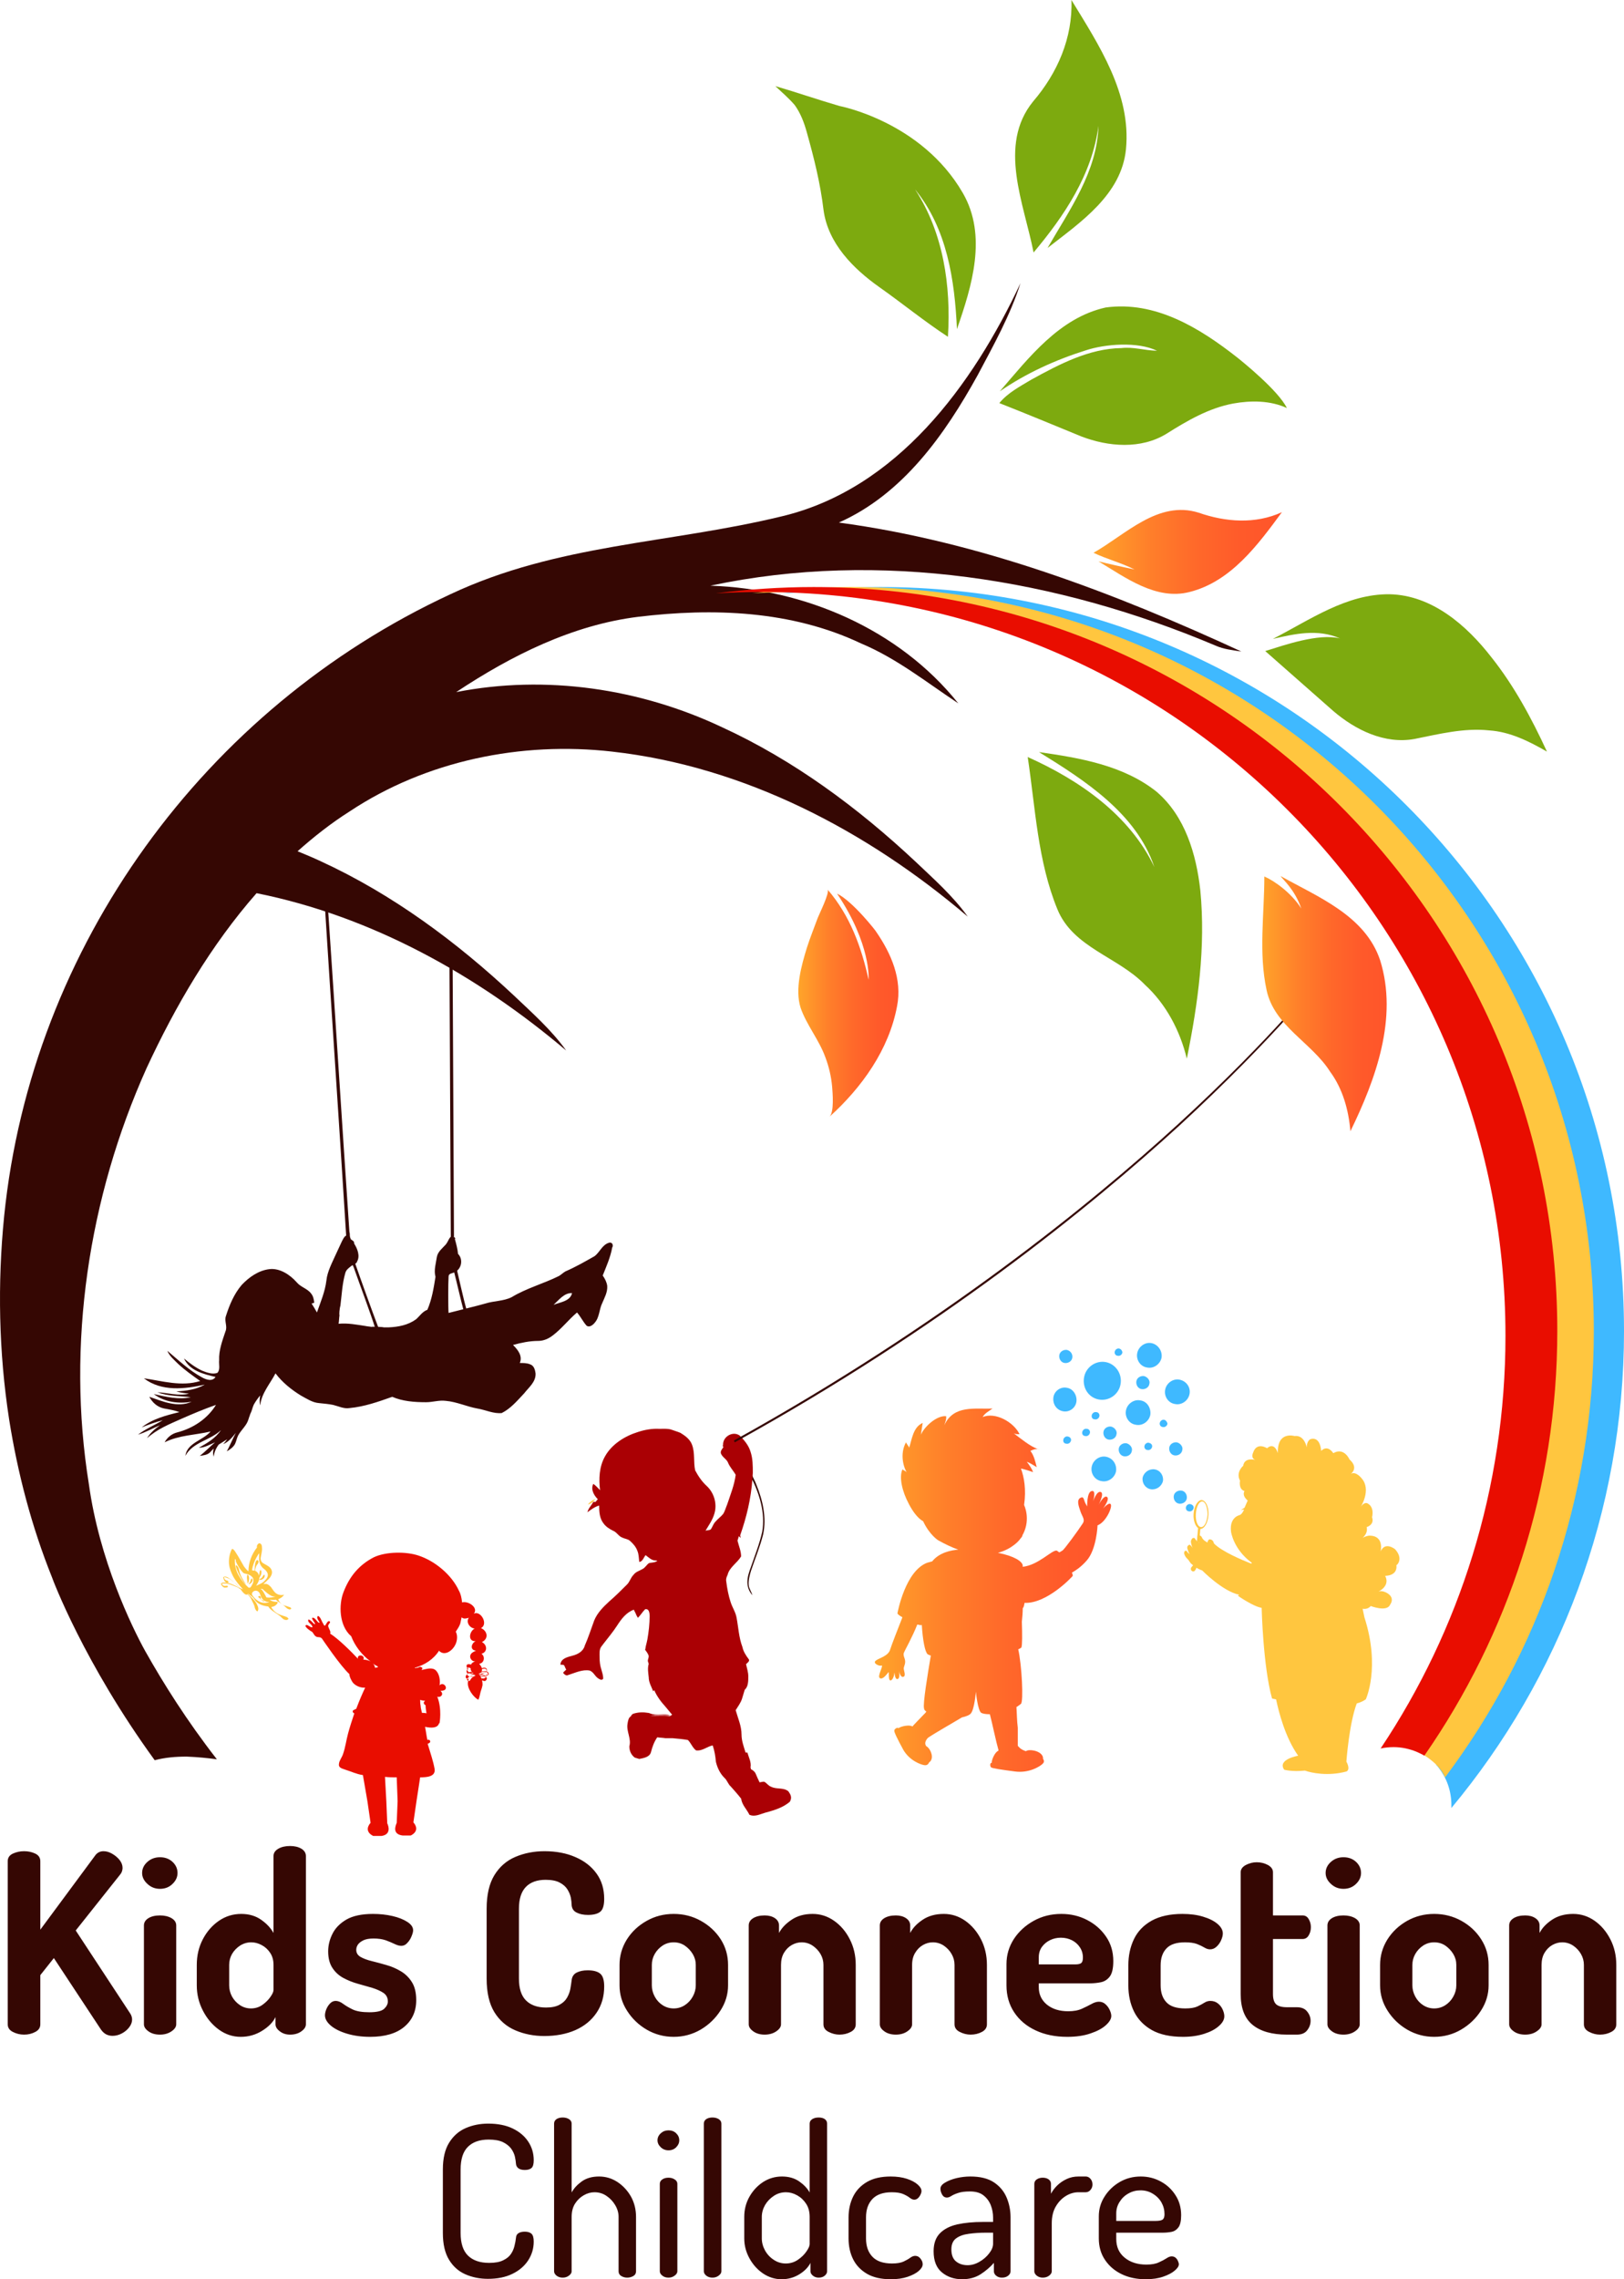 <?xml version="1.0" encoding="UTF-8"?><svg id="a" xmlns="http://www.w3.org/2000/svg" xmlns:xlink="http://www.w3.org/1999/xlink" viewBox="0 0 161.919 227.164"><defs><linearGradient id="b" x1="192.546" y1="378.796" x2="234.284" y2="378.796" gradientTransform="translate(22.503 -115.214) scale(.449)" gradientUnits="userSpaceOnUse"><stop offset="0" stop-color="#ffa52a"/><stop offset=".037" stop-color="#ffa02a"/><stop offset=".302" stop-color="#ff7f2a"/><stop offset=".557" stop-color="#ff682a"/><stop offset=".795" stop-color="#ff5a2a"/><stop offset="1" stop-color="#ff552a"/></linearGradient><linearGradient id="c" x1="229.992" y1="478.99" x2="257.666" y2="478.99" gradientTransform="translate(22.503 -115.214) scale(.449)" gradientUnits="userSpaceOnUse"><stop offset="0" stop-color="#ffa52a"/><stop offset=".037" stop-color="#ffa02a"/><stop offset=".302" stop-color="#ff7f2a"/><stop offset=".557" stop-color="#ff682a"/><stop offset=".795" stop-color="#ff5a2a"/><stop offset="1" stop-color="#ff552a"/></linearGradient><linearGradient id="d" x1="127.126" y1="478.89" x2="149.389" y2="478.89" gradientTransform="translate(22.503 -115.214) scale(.449)" gradientUnits="userSpaceOnUse"><stop offset="0" stop-color="#ffa52a"/><stop offset=".037" stop-color="#ffa02a"/><stop offset=".302" stop-color="#ff7f2a"/><stop offset=".557" stop-color="#ff682a"/><stop offset=".795" stop-color="#ff5a2a"/><stop offset="1" stop-color="#ff552a"/></linearGradient><linearGradient id="e" x1="144.025" y1="609.073" x2="196.711" y2="609.073" gradientTransform="translate(22.503 -115.214) scale(.449)" gradientUnits="userSpaceOnUse"><stop offset="0" stop-color="#ffa52a"/><stop offset=".037" stop-color="#ffa02a"/><stop offset=".302" stop-color="#ff7f2a"/><stop offset=".557" stop-color="#ff682a"/><stop offset=".795" stop-color="#ff5a2a"/><stop offset="1" stop-color="#ff552a"/></linearGradient></defs><path d="M76.089,152.921c.359-1.663-.045-3.415-.674-4.943-.135-.404-.359-.719-.494-1.123v-.09c-.449.045-.27.674-.09,1.123,0-.225.045-.449.045-.674.854,1.663,1.438,3.595,1.123,5.437-.27,1.213-.719,2.337-1.123,3.505-.18.494-.359.989-.359,1.528,0,.494.18.944.494,1.303-.09-.359-.315-.629-.359-.989-.045-.494.09-.989.225-1.438.404-1.213.899-2.382,1.213-3.64Z" fill="#350703" stroke-width="0"/><path d="M59.373,149.416c-.09.09-.225.225-.315.315-.135.09-.27.18-.449.225.18-.225.449-.449.764-.539Z" fill="#ffc63f" stroke-width="0"/><path d="M78.606,178.535c-.494-.404-1.168-.18-1.708-.449-.27-.09-.449-.359-.674-.494-.18-.045-.359.045-.494.045-.135-.27-.27-.584-.404-.899-.09-.18-.27-.315-.449-.404,0-.045-.045-.135-.045-.18.09-.539-.18-.989-.315-1.483h-.18c-.18-.584-.404-1.168-.404-1.797,0-.854-.359-1.618-.584-2.427.225-.359.494-.719.629-1.123.09-.315.18-.584.27-.899.18-.18.27-.359.315-.629.045-.225.045-.494.045-.719,0-.404-.135-.809-.225-1.213.135-.135.404-.315.27-.494-.27-.359-.539-.764-.629-1.213-.359-.944-.404-1.977-.584-2.921-.09-.539-.404-.989-.584-1.528-.225-.674-.359-1.393-.449-2.112-.045-.225.045-.449.135-.629.18-.764.944-1.168,1.348-1.842,0-.539-.225-1.034-.359-1.573.045-.135.09-.315.135-.449.045.045.09.09.18.18,0-.09-.045-.18-.045-.27.629-1.797,1.078-3.64,1.213-5.572,0-.045.045-.584.045-.629,0-.719,0-1.438-.225-2.112-.18-.629-.629-1.168-1.078-1.618-.674-.494-1.708.09-1.663.944-.045,0-.045.18.045.18-.09.18-.315.359-.27.629.135.404.584.584.719.944.18.449.539.809.764,1.213-.135,1.034-.539,2.022-.854,2.966-.135.315-.225.674-.404.944-.225.27-.539.494-.764.764-.18.18-.27.449-.404.674-.09.225-.404.135-.584.225.315-.539.719-1.079.899-1.753.27-.944-.045-2.022-.764-2.696-.494-.449-.854-.989-1.168-1.573-.18-.854,0-1.753-.315-2.561-.18-.494-.629-.854-1.078-1.123,0-.045-.539-.225-.944-.359-.359-.135-.944-.09-1.213-.09-.719-.045-1.483.09-2.157.315-1.303.404-2.606,1.213-3.28,2.427-.584,1.034-.629,2.247-.494,3.37-.225-.225-.404-.449-.674-.629-.27.539.045,1.123.449,1.528-.09.09-.135.18-.225.27h-.225c-.18.359-.494.629-.584,1.034.359-.27.719-.539,1.168-.674,0,.629.045,1.303.449,1.797.225.315.584.539.944.719.359.135.539.539.899.674.27.135.539.135.764.315.315.27.629.629.764,1.034.135.315.135.719.18,1.079.315,0,.449-.449.629-.674.315.225.584.539,1.034.539.045,0,.09,0,.135.045-.27.18-.584.135-.854.225-.225.18-.359.449-.629.584-.315.18-.674.27-.899.584-.27.27-.359.674-.629.944-.584.584-1.168,1.168-1.797,1.708-.584.539-1.168,1.123-1.483,1.887-.315.854-.584,1.708-.944,2.516-.135.539-.674.854-1.213.989-.494.135-1.168.27-1.213.899.135,0,.27,0,.359.045.09.135.135.315.225.449-.09.09-.225.18-.315.315.135.18.315.315.494.225.719-.225,1.438-.584,2.157-.449.359.135.494.494.764.719.18.135.449.315.584.09,0-.315-.09-.584-.18-.899-.135-.404-.18-.809-.18-1.213,0-.359-.045-.719.135-1.034.09-.135.18-.225.27-.359.449-.584.944-1.168,1.348-1.797s.899-1.303,1.663-1.573c.045.09.09.225.135.27.045.09.09.225.135.315.045.045.09.18.135.225.27-.27.449-.584.719-.854.404-.09.449.404.449.674,0,.764-.09,1.573-.225,2.337-.045.225-.09.404-.135.584-.045.135-.045.315-.09.449.135.18.315.404.359.629,0,.18-.09.315-.09.494.045.09.045.18.09.27-.135.449-.045.899,0,1.348,0,.494.27.944.449,1.393.045-.045.09-.09.09-.135.27.629.674,1.168,1.123,1.663.225.27.449.539.674.809-.09.045-.135.09-.225.135-.629-.09-1.303,0-1.932-.045.674-.09,1.348,0,1.977-.045-.674-.18-1.348.09-2.022-.18-.045,0-.09-.045-.135-.045-.539-.09-1.034-.09-1.573.09-.045.045-.135.09-.18.18v.045c-.27.135-.315.494-.359.764-.135.764.404,1.483.18,2.247,0,.449.18.854.539,1.123.135.045.315.09.449.135.449-.09,1.034-.18,1.168-.674.135-.539.315-1.034.629-1.483.27.045.539.045.809.09h.719c.494.045,1.034.09,1.528.18.315.315.449.764.809,1.034.629.09,1.123-.404,1.663-.494.18.539.27,1.079.315,1.618.135.584.404,1.168.854,1.618.27.225.359.629.629.854.359.404.719.809,1.034,1.213.09.629.539,1.034.809,1.573,0,0,0,.045.045.045.539.225,1.078-.09,1.573-.225.045,0,.135-.045.18-.045.809-.225,1.618-.494,2.247-1.034.27-.449.045-.764-.135-1.033Z" fill="#aa0004" stroke-width="0"/><path d="M73.258,143.754l-.09-.18c20.536-11.369,35.455-23.457,44.308-31.546,9.617-8.808,14.425-15.009,14.47-15.054l.135.09c-.045.045-4.853,6.246-14.47,15.099-8.898,8.134-23.772,20.222-44.353,31.591Z" fill="#350703" stroke-width="0"/><path d="M119.498,51.094c-4.044-1.258-7.28,2.202-10.47,3.999,1.303.629,2.741.989,4.089,1.663-.899-.18-2.696-.584-3.595-.809,2.696,1.618,5.752,3.91,9.077,3.056,4.134-1.034,6.83-4.718,9.212-7.954-2.651,1.213-5.617.989-8.313.045Z" fill="url(#b)" stroke-width="0"/><path d="M109.522,12.537c-.135,4.584-2.876,8.358-5.078,12.178,3.28-2.561,7.37-5.303,7.819-9.841.539-5.527-2.696-10.38-5.437-14.874.135,3.775-1.393,7.28-3.82,10.111-3.55,4.359-.899,10.201.045,15.054,3.056-3.64,5.842-7.774,6.471-12.627Z" fill="#7daa0f" stroke-width="0"/><path d="M83.684,10.56c-2.157-.629-4.224-1.348-6.381-1.977.674.629,1.348,1.213,1.932,1.887.584.809.944,1.753,1.213,2.741.719,2.561,1.348,5.078,1.663,7.729.449,3.325,2.966,5.842,5.572,7.684,2.292,1.618,4.494,3.415,6.83,4.943.315-5.078-.449-10.38-3.28-14.694,3.191,3.91,3.954,9.032,4.179,13.931,1.483-4.269,3.056-9.302.584-13.571-4.134-7.145-12.313-8.673-12.313-8.673Z" fill="#7daa0f" stroke-width="0"/><path d="M99.681,39.005c2.606-1.797,5.572-3.146,8.583-4.089,1.887-.629,5.168-.899,7.1.045-1.348-.045-2.337-.404-3.55-.27-3.235.045-6.201,1.618-8.987,3.146-1.123.674-2.337,1.303-3.191,2.337,2.741,1.078,5.437,2.202,8.179,3.325,2.696,1.034,5.932,1.303,8.493-.27,2.067-1.303,4.224-2.561,6.651-3.011,1.753-.315,3.685-.315,5.348.449-.854-1.753-4.494-4.673-4.943-5.033-3.775-2.966-8.179-5.662-13.122-4.988-4.629,1.034-7.639,4.988-10.56,8.358Z" fill="#7daa0f" stroke-width="0"/><path d="M148.708,65.518c-2.472-3.191-5.932-6.201-10.156-6.291-4.314-.045-7.954,2.561-11.639,4.449,2.157-.494,4.449-1.034,6.696-.045-2.157-.539-5.572.674-7.46,1.258,2.247,1.977,4.539,3.999,6.786,5.977,2.202,1.887,5.123,3.325,8.089,2.786,2.472-.494,4.943-1.123,7.46-.854,2.067.135,3.954,1.078,5.752,2.112-1.528-3.325-3.28-6.561-5.527-9.392Z" fill="#7daa0f" stroke-width="0"/><path d="M115.319,78.91c-3.325-2.651-7.684-3.37-11.729-3.954,4.584,2.831,9.706,6.111,11.504,11.459-2.472-5.213-7.505-8.673-12.627-10.965.764,5.078.989,10.38,2.966,15.189,1.573,3.82,6.022,4.718,8.718,7.505,2.112,1.932,3.505,4.584,4.179,7.37,1.123-5.527,1.887-11.144,1.348-16.762-.404-3.64-1.528-7.415-4.359-9.841Z" fill="#7daa0f" stroke-width="0"/><path d="M127.677,87.313c.27.404,1.393,1.303,2.067,3.235-1.034-1.618-2.741-2.786-3.685-3.191,0,3.775-.584,7.594.225,11.324.764,3.595,4.494,5.213,6.336,8.134,1.258,1.708,1.842,3.82,2.022,5.932,2.516-5.168,4.763-11.279,2.966-17.031-1.483-4.449-6.156-6.291-9.931-8.403Z" fill="url(#c)" stroke-width="0"/><path d="M83.459,89.065c3.415,5.078,3.146,8.583,3.146,8.583-.719-3.235-1.842-6.381-4.089-8.987.225.315-.854,2.472-.989,2.831-.359.989-.764,1.977-1.078,2.966-.539,1.753-1.213,4.134-.629,5.977.584,1.708,1.842,3.191,2.472,4.943.359.944.584,1.932.674,2.921.045.584.225,2.561-.27,3.011,3.235-2.921,5.932-6.696,6.741-11.01.539-2.696-.584-5.258-2.067-7.415.045,0-2.337-3.056-3.91-3.82Z" fill="url(#d)" stroke-width="0"/><path d="M119.274,156.291c.135-.359.09-.944.135-1.123.045-.584.09-1.213.18-1.797,0-.045.09-.989.09-.989.404,0,.764-.629.809-1.393.045-.809-.27-1.438-.674-1.483-.404,0-.764.629-.809,1.393-.045.629.18,1.213.449,1.393-.09.899-.135,1.753-.27,2.651-.045.27-.045.584-.135.854-.045.135-.09.225-.18.315s-.135.135-.135.27.135.27.315.225c.09-.045.18-.18.225-.315ZM119.229,150.899c.045-.719.315-1.258.629-1.258s.539.584.539,1.303c-.045.719-.315,1.258-.629,1.258-.359,0-.584-.629-.539-1.303Z" fill="#ffc63f" stroke-width="0"/><path d="M110.241,135.755c-.989-.18-1.977.494-2.157,1.528s.449,2.022,1.483,2.202c.989.18,1.977-.494,2.157-1.528s-.494-2.022-1.483-2.202Z" fill="#3fb9ff" stroke-width="0"/><path d="M106.377,138.317c-.629-.135-1.258.315-1.348.944s.27,1.258.944,1.393c.629.135,1.258-.315,1.348-.944s-.315-1.303-.944-1.393Z" fill="#3fb9ff" stroke-width="0"/><path d="M113.702,139.575c-.629-.135-1.303.315-1.438.989s.315,1.348.989,1.438c.629.135,1.303-.315,1.438-.989.09-.674-.315-1.348-.989-1.438Z" fill="#3fb9ff" stroke-width="0"/><path d="M117.611,137.508c-.629-.135-1.303.315-1.438.989s.315,1.348.989,1.438c.629.135,1.303-.315,1.438-.989.135-.674-.315-1.303-.989-1.438Z" fill="#3fb9ff" stroke-width="0"/><path d="M114.825,133.868c-.629-.135-1.303.315-1.438.989s.315,1.348.989,1.438c.629.135,1.303-.315,1.438-.989.09-.674-.359-1.303-.989-1.438Z" fill="#3fb9ff" stroke-width="0"/><path d="M110.286,145.192c-.629-.135-1.303.315-1.438.989s.315,1.348.989,1.438c.629.135,1.303-.315,1.438-.989.09-.674-.315-1.303-.989-1.438Z" fill="#3fb9ff" stroke-width="0"/><path d="M115.14,146.45c-.539-.09-1.078.27-1.213.809-.09.539.27,1.079.809,1.168.539.09,1.078-.27,1.213-.809.09-.539-.27-1.078-.809-1.168Z" fill="#3fb9ff" stroke-width="0"/><path d="M117.791,148.562c-.359-.045-.719.18-.764.539s.18.719.539.764c.359.045.719-.18.764-.539s-.18-.719-.539-.764Z" fill="#3fb9ff" stroke-width="0"/><path d="M117.341,143.754c-.359-.045-.719.18-.764.539-.045.359.18.719.539.764s.719-.18.764-.539c.09-.315-.18-.674-.539-.764Z" fill="#3fb9ff" stroke-width="0"/><path d="M112.309,143.844c-.359-.045-.719.18-.764.539-.045.359.18.719.539.764s.719-.18.764-.539c.09-.315-.18-.674-.539-.764Z" fill="#3fb9ff" stroke-width="0"/><path d="M110.781,142.181c-.359-.045-.719.18-.764.539-.045.359.18.719.539.764s.719-.18.764-.539c.09-.315-.18-.674-.539-.764Z" fill="#3fb9ff" stroke-width="0"/><path d="M114.061,137.148c-.359-.045-.719.18-.764.539-.045.359.18.719.539.764s.719-.18.764-.539c.09-.315-.18-.674-.539-.764Z" fill="#3fb9ff" stroke-width="0"/><path d="M106.377,134.542c-.359-.045-.719.18-.764.539-.045.359.18.719.539.764s.719-.18.764-.539c.045-.36-.18-.674-.539-.764Z" fill="#3fb9ff" stroke-width="0"/><path d="M118.69,149.91c-.18-.045-.404.09-.449.315-.045.18.09.404.315.404.18.045.404-.09.449-.315s-.135-.359-.315-.404Z" fill="#3fb9ff" stroke-width="0"/><path d="M114.555,143.799c-.18-.045-.404.09-.449.315-.045.18.09.404.315.404.18.045.404-.09.449-.315s-.135-.36-.315-.404Z" fill="#3fb9ff" stroke-width="0"/><path d="M116.083,141.507c-.18-.045-.404.09-.449.315-.045.18.09.404.315.404.18.045.404-.09.449-.315,0-.135-.135-.359-.315-.404Z" fill="#3fb9ff" stroke-width="0"/><path d="M111.59,134.407c-.18-.045-.404.09-.449.315-.045.18.09.404.315.404.18.045.404-.09.449-.315,0-.18-.135-.359-.315-.404Z" fill="#3fb9ff" stroke-width="0"/><path d="M108.354,142.406c-.18-.045-.404.09-.449.315s.09.404.315.404c.18.045.404-.09.449-.315.045-.18-.09-.404-.315-.404Z" fill="#3fb9ff" stroke-width="0"/><path d="M109.298,140.743c-.18-.045-.404.09-.449.315s.09.404.315.404c.18.045.404-.09.449-.315.045-.18-.09-.404-.315-.404Z" fill="#3fb9ff" stroke-width="0"/><path d="M106.467,143.17c-.18-.045-.404.09-.449.315s.09.404.315.404c.18.045.404-.09.449-.315.045-.18-.09-.359-.315-.404Z" fill="#3fb9ff" stroke-width="0"/><path d="M139.091,154.404s-.989-.809-1.438.225c0,0,.404-1.618-1.168-1.573,0,0-.359.045-.629.225.18-.18.539-.539.404-1.079,0,0,.809-.225.539-.989,0,0,.27-.944-.404-1.348,0,0-.315-.27-.719.315,0,0,1.078-1.708.09-2.831,0,0-.584-.764-1.078-.449.225-.18.674-.719-.135-1.438,0,0-.539-1.258-1.618-.629,0,0-.539-.899-1.213-.225,0,0-.045-1.483-1.078-1.168,0,0-.359.18-.359.809,0,0-.225-1.258-1.213-1.123,0,0-1.753-.539-1.663,1.708,0,0-.315-1.168-1.078-.494,0,0-1.034-.674-1.393.449,0,0-.27.539.225.719,0,0-1.078-.315-1.213.584,0,0-.764.629-.315,1.483,0,0-.18.854.449,1.034,0,0-.315.404.315.944-.09.225-.225.494-.315.719l-.359.225.315-.045h0c-.09.18-.18.404-.404.539,0,0-1.078.18-.899,1.663,0,0,.225,1.753,2.067,3.101q0,.045-.045.09c-.809-.315-2.966-1.213-3.73-2.022,0,0-.045-.404-.449-.404,0,0-.18.09-.18.315,0,0-.449-.18-.584-.539,0-.045-.09-.09-.135-.135s-.135-.045-.18-.045c-.18.045-.09.404-.045.494s.045.225.135.315c0,0-.09-.09-.225-.18l-.18-.225c-.045-.045-.045-.135-.135-.135h-.09c-.135.045-.18.18-.225.315,0,0,0,.359.18.674,0,0-.225-.315-.315-.315,0,0-.359.09-.18.494,0,0,.09.359.225.449,0,0-.27-.135-.315-.315,0,0-.27-.135-.27.225,0,0,.045.315.359.584,0,0,0,.045.045.045.045.045.045.09.09.135.09.135.18.27.315.359.225.225.539.404.854.539.045,0,.09.045.135.045,0,0,2.022,2.067,3.685,2.427-.045.045-.09.09-.135.09,0,0,1.528,1.079,2.382,1.213,0,0,.135,5.797,1.034,9.032,0,0,.135.045.404.09.27,1.258.899,3.775,2.202,5.617,0,0-2.112.359-1.393,1.393,0,0,.764.225,2.067.09.629.225,2.292.584,4.134.09,0,0,.449-.135,0-.989,0,0,.27-3.775,1.034-5.797.359-.09.629-.225.899-.404,0,0,1.483-3.146-.135-8.179l-.18-.854c.27.045.584,0,.809-.27,0,0,1.618.629,1.932-.135,0,0,.584-.719-.404-1.213,0,0-.404-.225-.764-.09,0,0,1.213-.539.674-1.573,0,0,1.258.045,1.123-1.079,0,.09.764-.584-.135-1.573Z" fill="#ffc63f" stroke-width="0"/><path d="M87.323,165.504c.359-.27,1.258-.449,1.438-1.123.135-.449.809-2.157,1.213-3.191-.315-.18-.494-.315-.494-.404.045-.225.809-4.224,2.966-5.033.18-.045.315-.09.494-.135.719-.899,1.932-1.123,2.606-1.168-.629-.225-1.303-.539-2.022-.944,0,0-.854-.539-1.483-1.887-.494-.27-.989-.899-1.393-1.663,0-.045-.045-.045-.045-.09-.629-1.168-.989-2.606-.629-3.415.18.135.404.18.494.404h0c-.539-.854-.674-2.157-.135-3.101.09.225.27.359.315.539.27-.854.404-2.067,1.348-2.472-.045.359-.135.809-.18,1.168.359-.809,1.573-1.932,2.516-1.842.045.315-.09.584-.18.899.944-2.067,3.101-1.573,4.808-1.663-.359.27-.764.449-.989.854,1.258-.539,3.101.494,3.685,1.708-.18,0-.404,0-.584-.09.674.494,1.618,1.303,2.427,1.573-.225-.045-.494.045-.764.18.359.449.494,1.078.629,1.618-.315-.18-.629-.404-.989-.539.27.359.494.674.629,1.034-.404-.135-.809-.27-1.213-.359.315.854.539,2.067.315,3.64,0,0,.674,1.348-.09,2.876h0c-.045.045-.045.09-.09.18v.045c-.045.045-.045.09-.09.135,0,0,0,.045-.045.045-.045.045-.09.135-.135.18,0,0-.674.899-2.157,1.303,1.618.315,2.427.854,2.472,1.258v.135c1.573-.18,2.876-1.663,3.37-1.618.045,0,.135.09.27.18.09-.045.18-.09.315-.18.18-.09,1.618-2.067,2.022-2.696.27-.404-.045-.674-.225-1.213s-.404-1.123,0-1.348c.359-.18.315.18.494.539.09.18.18.315.18.315,0,0-.045-1.438.449-1.528.494-.135.135,1.034.135,1.034,0,0,.359-1.079.764-.944.404.135-.225,1.303-.225,1.303,0,0,.539-1.034.854-.809s-.404,1.168-.404,1.168c0,0,.584-.674.764-.449.225.225-.449,1.797-1.303,2.112,0,0-.09,2.382-1.078,3.505-.584.674-1.168,1.034-1.483,1.213.09.18.09.315.09.315-.135.18-2.606,2.786-4.808,2.696-.045.27-.09.449-.18.539,0,.449-.045.899-.09,1.348.045,1.258.045,2.337-.045,2.561,0,0-.09.09-.315.18.359,1.573.539,5.213.27,5.437-.135.09-.27.225-.449.315.045.629.045,1.393.135,2.067v1.078h0v.494h0v.09h0v.09h0v.045h0s0,.045.045.045c.225.315.629.449.764.494.27-.225,1.393-.09,1.663.494.045.09.045.18.045.27h0s.225.27-.045.494c-.27.27-1.348.944-2.741.764-1.393-.18-2.247-.315-2.382-.404s-.135-.494.045-.449h0c0-.359.359-1.123.674-1.213v-.045h0v-.045h0c-.09-.315-.27-1.034-.449-1.842h0c-.135-.584-.27-1.213-.404-1.708-.359,0-.674-.045-.854-.135-.359-.225-.539-2.112-.539-2.112,0,0-.135,1.708-.494,2.157-.135.18-.494.315-.899.404-.809.494-2.561,1.483-3.37,2.022,0,0-.494.449-.18.854h0c.315.135.764.944.449,1.438-.045.09-.135.135-.18.18h0s-.09.315-.449.27c-.359-.045-1.483-.449-2.112-1.528-.584-1.079-.944-1.797-.899-1.932,0-.135.315-.359.404-.225h0c.315-.225,1.123-.359,1.393-.18h0c.045,0,.045-.045.045-.045,0,0,.045,0,.045-.045h0c.18-.18.584-.629,1.078-1.123q.045-.045.09-.09c.045-.045.09-.09.135-.18-.135-.09-.225-.18-.225-.315-.135-.404.359-3.415.674-5.258-.135-.045-.225-.09-.315-.135-.27-.225-.494-1.438-.584-2.921-.09.045-.27,0-.449-.045-.494,1.258-1.258,2.606-1.303,2.741-.09.18-.09.315.045.674.135.404-.045.674-.09.899s.27.809-.045.899c-.27.09-.404-.449-.404-.584,0,.135.09.764-.18.809-.315.045-.27-.854-.315-.584,0,.225-.18.764-.404.719-.225-.045-.09-.989-.18-.809-.135.135-.539.764-.854.584s.449-1.348.135-1.258c-.18.09-.899-.225-.539-.494Z" fill="url(#e)" stroke-width="0"/><path d="M103.501,144.428c.045,0,.09.045.18.045-.09,0-.135,0-.18-.045Z" fill="#ffc63f" stroke-width="0"/><path d="M25.804,153.82h.09c.18.045.225.225.225.404.045.359-.09.719-.135,1.079,0,.18.045.315.18.449.27.18.539.27.764.494.135.135.225.359.18.584s-.18.404-.315.539c-.18.18-.359.359-.539.494h.315c.18.045.315.18.449.315.135.18.225.359.404.539.225.225.584.315.899.225-.135.225-.359.359-.584.449.045.09.09.225.18.315.18.18.359.315.629.359.135.045.27.09.404.135.045.045.09.09.09.135-.09.09-.18.09-.27.045-.135-.045-.225-.135-.315-.225-.225-.225-.539-.404-.809-.584-.045-.045-.09-.09-.135-.135-.225.045-.449,0-.629,0,.225.18.539.225.809.225,0,.18-.18.315-.315.404-.09.045-.225.09-.315.09,0,.09.045.135.09.18.135.225.359.404.629.539.27.135.584.18.854.315.045.045.09.09.135.135-.045.09-.135.135-.225.135h0c-.27,0-.404-.18-.584-.359-.315-.27-.719-.449-1.034-.764-.09-.09-.135-.135-.18-.225-.449-.045-.899-.18-1.213-.494-.135-.135-.18-.27-.315-.404-.18-.18-.359-.27-.539-.404.09.135.225.225.315.315.27.27.539.539.674.899.09.18.135.404,0,.584-.09-.045-.135-.09-.18-.18-.09-.135-.09-.27-.135-.404-.09-.225-.225-.449-.315-.674-.09-.18-.225-.315-.359-.449-.09.045-.135.045-.225,0-.225-.135-.359-.359-.494-.539-.09,0-.135-.09-.225-.135-.315-.135-.629-.27-.944-.359-.18-.045-.359-.045-.539-.045-.045,0-.09.045-.135.045.045.09.09.135.18.18.09.045.225,0,.359,0,.045,0,.09.09.045.135-.09.045-.225.045-.315.045-.18-.045-.27-.18-.359-.359h0c.09-.18.315-.135.494-.135.404.045.764.225,1.123.404.09.045.135.09.225.09-.135-.18-.315-.359-.494-.494-.225-.18-.404-.359-.674-.449-.09-.045-.225-.09-.359-.09,0,.09.045.225.135.27.09.09.225.045.27.135.045.045.045.135,0,.135-.09,0-.18,0-.225-.045-.18-.09-.225-.315-.27-.494.225-.135.449,0,.629.135.404.27.719.629,1.034.944.09.045.225.09.315.135-.359-.404-.719-.809-.989-1.303-.18-.359-.359-.764-.404-1.213-.045-.494.045-1.034.27-1.483.045-.045.09-.045.135,0,.135.09.225.27.315.404.27.404.494.854.764,1.303.135.18.27.359.449.494,0-.854.315-1.708.854-2.382-.045-.18.045-.315.18-.404ZM25.58,155.213c-.225.404-.404.854-.449,1.303.09,0,.18,0,.27.045,0-.315,0-.629.09-.899.045-.09.09-.18.18-.18.09.045.135.18.09.225,0,.135-.135.225-.18.315-.09.18-.135.359-.135.539.225.09.359.315.404.584.045.315-.135.629-.315.899.315-.135.674-.27.899-.539.135-.135.27-.315.27-.539s-.18-.449-.359-.584c-.27-.18-.449-.494-.494-.809-.045-.27,0-.494,0-.764-.135.135-.18.27-.27.404ZM23.423,155.393c-.045.539.09,1.079.315,1.528.27.494.629.944,1.034,1.303.045.045.135,0,.18,0,.09-.09.135-.18.18-.27.135-.225.18-.449.09-.674-.135-.225-.404-.359-.629-.404-.135-.045-.27-.045-.359-.135-.135-.135-.27-.315-.359-.449-.135-.225-.27-.449-.359-.674,0-.135,0-.225-.09-.225ZM25.984,158.359c.09.045.18.135.225.225.135.18.225.404.359.629.315.045.629,0,.899-.09-.135,0-.315,0-.449-.09-.27-.135-.494-.359-.719-.539-.045-.09-.18-.18-.315-.135ZM25.13,158.808c-.045.09.045.225.09.27.27.359.629.629,1.078.674.18,0,.404,0,.539-.09-.09,0-.225,0-.315-.045-.27-.09-.449-.315-.539-.584-.045-.135-.09-.27-.18-.359s-.18-.135-.315-.135-.315.09-.359.27Z" fill="#ffc63f" stroke-width="0"/><path d="M23.513,156.112c0-.045-.045-.135.045-.09.135.045.225.225.27.404.09.584.404,1.034.719,1.528-.09-.09-.225-.225-.315-.359-.315-.494-.584-.989-.719-1.483Z" fill="#ffc63f" stroke-width="0"/><path d="M25.939,156.516c0-.045.09,0,.09,0,.09.225,0,.494-.135.674-.045.045-.045.135-.135.09-.045-.09,0-.18.045-.225.09-.18.045-.359.135-.539Z" fill="#ffc63f" stroke-width="0"/><path d="M26.299,156.965c.045-.045.09,0,.09.045.045.27-.27.494-.539.449.045-.09.135-.135.225-.18.09-.09.135-.225.225-.315Z" fill="#ffc63f" stroke-width="0"/><path d="M24.636,157.055c0-.045,0-.135.09-.09.045.045.09.135.09.18.045.18,0,.359-.045.539,0,.045-.045.09-.09.135,0-.225-.09-.494-.045-.764Z" fill="#ffc63f" stroke-width="0"/><path d="M24.951,157.64c.045-.09.045-.225.135-.315.045,0,.09.045.09.09.045.225-.18.449-.404.494.045-.045.135-.18.18-.27Z" fill="#ffc63f" stroke-width="0"/><path d="M25.804,159.078c.045-.045.135,0,.18.045.045.09,0,.18,0,.225.09.135.225.135.359.225,0,.09-.09.045-.135,0-.135-.09-.27-.225-.404-.359-.045.045-.09-.09,0-.135Z" fill="#ffc63f" stroke-width="0"/><path d="M48.722,166.852c0-.135-.045-.225-.225-.27.045-.045.045-.09.045-.135,0-.09-.045-.18-.09-.18-.09-.09-.315-.045-.404,0-.045-.18-.18-.315-.27-.449.494-.045.629-.719.225-.989.629-.18.584-.899.045-1.168.719-.359.539-1.123-.09-1.393.764-.404-.045-1.797-.719-1.438.494-.584-.539-1.303-1.168-1.123-.045-.449-.135-.854-.315-1.168-.719-1.573-2.382-2.966-4.044-3.505-1.213-.404-3.235-.404-4.449.18-1.483.764-2.427,1.932-3.011,3.46-.494,1.258-.449,3.37.764,4.404.359.944,1.034,1.842,1.932,2.516-.225-.135-.494-.18-.719-.18.225-.494-.674-.584-.539-.09-.629-.674-1.932-1.977-2.786-2.516.135-.09-.09-.449-.135-.584s-.09-.18,0-.315c.045-.09.225-.225.09-.315s-.27.135-.315.225c-.09.09-.09.27-.225.18-.045-.045-.135-.27-.18-.315-.09-.18-.225-.584-.449-.629-.18.225.09.449.18.674-.18.09-.404-.494-.674-.494s.225.494.225.629c-.135.09-.404-.449-.674-.449-.135.315.404.449.404.764-.18.09-.539-.359-.674-.18-.135.135.494.584.629.629.18.18.18.315.359.449.225.18.404,0,.629.225,0,0,1.842,2.741,2.741,3.55,0,.27.18.584.315.809.27.359.809.584,1.258.539-.315.674-.584,1.303-.854,2.022q0,.045-.045.09c-.09.045-.18.09-.27.135-.09.045-.09.135-.045.225.045.045.09.09.135.09h0c-.225.674-.449,1.348-.629,2.022s-.27,1.393-.494,2.022c-.09.315-.359.629-.404.944-.09.449.27.494.629.629.584.18,1.123.449,1.753.539l.449,2.606h0l.315,2.157-.045.045h0c-.674.854.315,1.258.315,1.258h.809c.989-.135.719-.989.584-1.258h0l-.09-2.157h0l-.135-2.472c.404.045.764.045,1.168.045l.09,2.382h0l-.09,2.157h0c-.135.315-.449,1.123.584,1.258h.809s.989-.404.315-1.258h0l-.045-.045.315-2.157h0l.359-2.337c.629,0,1.573-.045,1.438-.854-.135-.764-.404-1.528-.629-2.292-.045-.09-.045-.18-.045-.225.045,0,.09,0,.135-.045.09-.045.135-.135.09-.225s-.135-.135-.225-.09h-.045c-.09-.404-.135-.854-.225-1.258v-.045c.629.135,1.258.135,1.393-.359h.045s.27-1.393-.225-2.651c.315.135.719-.225.315-.584,1.034.045.359-1.034-.09-.539.09-.449,0-1.123-.359-1.483s-.989-.135-1.438-.045c.045-.045.09-.135.09-.18-.045-.09-.135-.135-.225-.135s-.135.045-.225.09h-.18v.045c-.045,0-.09,0-.135-.045.989-.27,1.887-.854,2.427-1.708.045.09.135.135.225.18.449.225,1.078-.135,1.393-.764.225-.449.225-.989.045-1.303.18-.27.359-.539.449-.809.045-.18.09-.404.135-.629.135.135.315.18.719.045-.315.449.09,1.034.584,1.079-.539.27-.719,1.303.09,1.258-.449.225-.584.899.045.944-.27.135-.539.225-.584.539-.045.27.27.629.539.494-.18.09-.404.18-.449.359-.09-.045-.225-.045-.315-.045-.09.045-.135.09-.135.135,0,.09,0,.135.045.225.045.045.09.09.135.135-.09.045-.18.09-.18.18,0,.135.045.18.045.225.045,0,.045.045.09.045-.09.09-.225.18-.225.315,0,.045,0,.135.135.18.045.045.135.045.18,0-.045.135-.09.27-.09.359-.09.629.539,1.483,1.034,1.753.09-.18.135-.359.18-.584.045-.27.18-.539.225-.809.045-.135,0-.494-.09-.764.135.045.225.045.315,0,0,0,.045,0,.045-.045.09-.045.135-.135.135-.225s-.045-.135-.135-.225c.27.27.359.225.359.09ZM37.668,166.088v.09h0c-.09,0-.18.045-.27.045h0c-.045-.18-.09-.315-.225-.449.135.135.315.225.494.315ZM43.51,169.054h0ZM42.386,169.503c-.225.18-.135.359.045.449,0,.225.045.539.09.809-.18-.045-.315-.045-.449-.045-.045-.225-.135-.494-.135-.719-.045-.18-.045-.404-.045-.584.09.045.27.09.494.09ZM48.453,166.357c.045.045.045.09.045.135s0,.09-.045.09c-.135-.045-.27,0-.315,0s-.135.045-.18.09c.045-.045.09-.09.09-.18v-.135c.135-.045.315-.09.404,0ZM47.195,166.807c-.09-.045-.225-.045-.315-.09h.27s.045.045.045.09ZM47.509,166.897h0ZM47.779,166.942s-.045,0,0,0c0-.045.045-.045.135-.045.135,0,.315.045.449.135-.225,0-.449-.045-.584-.09ZM47.869,166.852h-.18c.135-.09.315-.18.449-.225h.27q-.045.045-.09.09c-.135.045-.315.09-.449.135ZM46.61,166.492c-.045-.045-.045-.09-.045-.18,0-.045.045-.09.09-.09h0c.09-.045.18,0,.27.045v.09c0,.09.045.18.135.27h-.045c-.045,0-.18,0-.27.045-.045-.045-.09-.09-.135-.18ZM46.655,167.031c-.045-.045-.045-.09-.045-.135,0-.09.09-.135.18-.135.18.09.359.135.539.18.045,0,.045.045.09.045-.09.045-.18.045-.27.045-.135,0-.225.045-.359.09-.045-.09-.09-.09-.135-.09ZM46.655,167.526c-.045-.045-.09-.09-.09-.135,0-.09.135-.225.225-.27h0c.18,0,.449-.09.629-.135-.135.09-.27.135-.359.225-.09.09-.135.18-.225.315-.045,0-.135,0-.18,0ZM48.543,167.301c0,.045-.045.135-.09.18,0,0-.045,0-.045.045-.09.045-.225,0-.315-.045,0,0-.045,0-.045-.045-.045-.135-.09-.315-.18-.404.18.045.359.09.539.045.09.09.135.18.135.225ZM48.408,167.031c-.09-.09-.225-.135-.359-.18h.045-.045c.135-.045.315-.135.404-.225.09.045.225.09.18.225.045.09-.045.18-.225.18Z" fill="#e90d00" stroke-width="0"/><path d="M34.882,123.263c0-.18,0-.359-.045-.494-.764-11.189-1.483-22.738-2.247-33.928-.09-.135-.225-.225-.315-.359.719,11.459,1.528,23.322,2.247,34.781h.359Z" fill="#350703" stroke-width="0"/><path d="M45.262,123.263c-.045-9.032-.09-18.784-.135-27.816-.09-.09-.225-.135-.315-.225.045,9.167.09,19.008.135,28.176.135,0,.225-.09.315-.135Z" fill="#350703" stroke-width="0"/><path d="M46.521,130.542c-.315-1.078-.719-2.966-.989-4.089-.09.09-.18.18-.27.27.27,1.034.674,2.831.944,3.82h.315Z" fill="#350703" stroke-width="0"/><path d="M37.803,132.52c-.719-1.887-1.753-4.763-2.427-6.696-.09.09-.18.135-.225.225l.135.315c.629,1.797,1.573,4.269,2.157,6.111.09,0,.225,0,.359.045Z" fill="#350703" stroke-width="0"/><path d="M60.766,123.847c-.719.18-.944.944-1.483,1.348-.944.539-1.887,1.078-2.921,1.528-.225.135-.404.315-.629.449-1.528.764-3.235,1.213-4.718,2.112-.809.404-1.753.359-2.606.629-.584.18-3.191.809-3.685.944-.045-.494-.045-3.011,0-3.595,0-.315.225-.315.449-.404.045,0,.09-.045.135-.045.719-.315.899-1.303.359-1.842-.045-.494-.18-.989-.315-1.483l.045-.045c-.045-.135-.135-.18-.27-.18-.18-.045-.18,0-.27.09-.135.18-.225.449-.404.674-.315.359-.809.719-.899,1.258-.09.629-.315,1.303-.135,1.977-.18,1.123-.359,2.247-.809,3.28-.494.18-.764.629-1.123.944-.809.584-1.753.764-2.741.809h-.494c0-.045-1.258-.09-1.213-.045-.18-.045-.404-.045-.584-.09-.899-.135-1.797-.315-2.696-.225.045-.27.045-.584.09-.854-.045-.045,0-.674.09-.944.135-1.078.18-2.202.494-3.28.09-.315.359-.494.584-.674.135-.09.27-.18.404-.225.135-.09.18-.18.18-.225.315-.539.045-1.258-.27-1.753-.045-.09,0-.18-.09-.27s-.225-.135-.315-.27h.045c-.045,0-.09-.27-.135-.27-.449-.225-.629.359-.764.584-.18.404-.404.854-.584,1.258-.359.809-.854,1.708-.944,2.606-.135,1.123-.584,2.157-.944,3.191-.18-.315-.359-.629-.539-.899.09,0,.225-.045.27-.09-.045-.315-.09-.629-.315-.899-.359-.494-1.034-.629-1.438-1.123-.674-.764-1.708-1.438-2.741-1.303-1.078.135-2.022.809-2.741,1.573-.764.899-1.213,1.977-1.573,3.101-.18.494.18,1.034-.045,1.528-.315.944-.674,1.887-.629,2.876-.045.404.135.944-.18,1.258-.494.18-1.078-.045-1.528-.225-.674-.315-1.258-.764-1.797-1.213.539,1.213,1.977,1.573,3.146,1.842-.315.494-.944.27-1.348.045-1.258-.674-2.337-1.708-3.46-2.651.225.539.674.899,1.078,1.303.674.629,1.438,1.168,2.202,1.708-1.842.584-3.775,0-5.617-.27,1.753,1.348,4.089,1.078,6.067.629-.854.494-1.842.629-2.831.674.404.135.854.18,1.258.225-1.034.27-2.112-.09-3.146-.135,1.078.404,2.202.359,3.325.494-1.213.27-2.472-.045-3.685-.315,1.078.809,2.472.989,3.775.764-1.393.629-2.921-.045-4.224-.494.315.584.809,1.034,1.483,1.168.494.09,1.034.18,1.528.359-1.303.315-2.696.674-3.775,1.528.674-.27,1.393-.539,2.112-.719-.809.494-1.708.854-2.472,1.438.764-.225,1.438-.629,2.202-.944-.494.359-.989.764-1.303,1.303.989-.899,2.202-1.393,3.415-1.932,1.123-.494,2.292-.989,3.46-1.393-.854,1.393-2.292,2.337-3.865,2.741-.539.135-.989.494-1.258.989,1.438-.719,3.056-.719,4.584-1.078-.764.899-2.337,1.123-2.516,2.427.764-1.393,2.472-1.528,3.55-2.561-.539.809-1.393,1.303-2.202,1.753.584,0,1.078-.315,1.618-.539-.539.449-.989.944-1.528,1.348.359-.045.764-.09,1.034-.359.135-.135.225-.27.359-.359-.09.27-.09.539,0,.809.045-.449.225-.854.494-1.213.27-.18.584-.359.854-.539-.135.18-.27.359-.404.494.539-.225.899-.674,1.258-1.123-.315.584-.584,1.258-.899,1.842.315-.18.629-.404.809-.719.135-.27.18-.584.315-.854.315-.584.854-.989,1.034-1.618.045-.18.135-.359.18-.539,0-.045.045-.045.045-.09.135-.27.18-.584.315-.854.18-.315.404-.629.629-.899-.045.315-.09.629,0,.989.135-1.213.989-2.157,1.528-3.191.674.899,1.573,1.618,2.516,2.202.584.315,1.168.719,1.842.764.449.045.944.09,1.393.18.539.135,1.078.404,1.618.315,1.483-.135,2.876-.629,4.269-1.123,1.034.449,2.202.539,3.37.539.674,0,1.303-.225,1.977-.135,1.078.09,2.112.584,3.146.764.809.135,1.618.539,2.427.449.899-.449,1.573-1.258,2.247-1.977.449-.584,1.168-1.123,1.123-1.977-.045-.315-.135-.764-.539-.899-.315-.135-.674-.135-1.034-.135.315-.719-.225-1.348-.674-1.797.809-.225,1.663-.404,2.516-.404.539,0,1.034-.225,1.438-.539.899-.674,1.573-1.573,2.427-2.292.359.404.584.899.944,1.303.27.225.629-.045.809-.27.494-.539.449-1.348.764-1.977.225-.539.539-1.078.494-1.708-.045-.359-.225-.719-.449-1.034.359-.899.764-1.797.944-2.786.135-.18.045-.539-.27-.494ZM55.193,130.048c.539-.494,1.078-1.213,1.842-1.168-.18.809-1.168.899-1.842,1.168Z" fill="#350703" stroke-width="0"/><path d="M21.625,175.345c-3.011-3.865-5.348-7.594-7.145-10.785-1.348-2.427-4.584-9.122-5.617-16.627-2.247-13.931-.045-28.58,5.752-41.477,2.876-6.201,6.426-12.268,10.965-17.436,11.459,2.292,22.019,8.179,30.872,15.683-1.483-2.067-3.37-3.73-5.213-5.482-5.707-5.348-12.133-10.111-19.278-13.391-.764-.359-1.528-.674-2.292-.989,1.618-1.438,3.325-2.786,5.168-3.954,7.639-5.078,17.121-7.01,26.198-5.977,13.212,1.483,25.434,7.909,35.455,16.447-1.483-2.067-3.37-3.73-5.213-5.482-5.707-5.348-12.133-10.111-19.278-13.391-8.179-3.865-17.57-5.258-26.513-3.505,5.482-3.64,11.594-6.696,18.155-7.505,7.46-.899,15.279-.629,22.199,2.651,3.55,1.483,6.516,3.865,9.706,5.977-5.932-7.415-15.324-11.414-24.715-11.729,16.896-3.595,34.647-.674,50.375,5.977.809.359,1.663.449,2.561.584-12.762-5.887-26.108-10.965-40.129-12.852,6.381-2.831,10.56-8.763,13.841-14.694,1.573-2.966,3.235-5.932,4.269-9.167-4.763,10.156-12.313,20.491-23.772,23.233-11.279,2.741-22.379,2.741-33.074,7.774C20.412,70.596,3.156,94.278.415,121.195c-.674,6.741-.539,13.571.494,20.267.854,5.392,2.247,10.695,4.269,15.728.09.27,3.191,8.538,10.246,18.244,1.034-.27,2.067-.359,3.191-.359,1.078.045,2.067.135,3.011.27Z" fill="#350703" stroke-width="0"/><path d="M161.919,132.654c0-40.938-33.209-74.146-74.146-74.146-3.28,0-6.561.225-9.751.629,1.528-.09,3.056-.135,4.584-.135,40.938,0,74.146,33.209,74.146,74.146,0,15.908-5.033,30.647-13.571,42.735.09.09.18.18.27.315.225.27.449.584.629.944-.135-.359-.359-.674-.629-.944.764.989,1.258,2.247,1.258,3.73v.27c10.74-12.897,17.211-29.479,17.211-47.543Z" fill="#3fb9ff" stroke-width="0"/><path d="M84.762,58.508c-3.28,0-6.561.225-9.751.629,1.528-.09,3.056-.135,4.584-.135,40.938,0,74.146,33.209,74.146,74.146,0,15.324-4.629,29.524-12.582,41.342,0,0,2.202.944,2.921,2.651,9.302-12.403,14.829-27.816,14.829-44.488,0-40.938-33.209-74.146-74.146-74.146Z" fill="#ffc63f" stroke-width="0"/><path d="M155.268,132.654c0-40.938-33.209-74.146-74.146-74.146-3.28,0-6.561.225-9.751.629,1.528-.09,3.056-.135,4.584-.135,40.938,0,74.146,33.209,74.146,74.146,0,15.189-4.584,29.344-12.448,41.117.404-.09.854-.135,1.303-.135.809,0,1.573.18,2.247.449-.045-.045-.09-.045-.09-.045,0,0,.045,0,.09.045.27.135.539.225.809.404,8.358-12.043,13.256-26.648,13.256-42.331Z" fill="#e90d00" stroke-width="0"/><path d="M48.655,227.124h0c-.813,0-1.563-.15-2.25-.45-.687-.3-1.233-.787-1.64-1.46-.407-.673-.61-1.56-.61-2.66h0v-6.33c0-1.107.207-1.993.62-2.66.413-.673.963-1.16,1.65-1.46s1.437-.45,2.25-.45h0c.953,0,1.763.16,2.43.48.673.32,1.193.757,1.56,1.31.367.553.55,1.173.55,1.86h0c0,.393-.077.653-.23.78-.147.127-.367.19-.66.19h0c-.28,0-.493-.057-.64-.17-.147-.113-.227-.26-.24-.44h0c-.013-.213-.05-.457-.11-.73-.067-.273-.193-.54-.38-.8-.193-.253-.467-.467-.82-.64-.36-.167-.833-.25-1.42-.25h0c-.893,0-1.583.243-2.07.73-.48.48-.72,1.23-.72,2.25h0v6.33c0,1.02.243,1.77.73,2.25.493.487,1.2.73,2.12.73h0c.593,0,1.06-.087,1.4-.26.347-.167.603-.377.77-.63.167-.247.283-.513.35-.8.073-.287.123-.557.15-.81h0c.013-.213.097-.367.25-.46.153-.1.363-.15.63-.15h0c.293,0,.513.067.66.2.153.133.23.397.23.79h0c0,.68-.187,1.307-.56,1.88-.373.567-.9,1.013-1.58,1.34-.673.327-1.48.49-2.42.49ZM56.105,227.004h0c-.247,0-.453-.067-.62-.2-.16-.133-.24-.277-.24-.43h0v-14.72c0-.187.08-.337.24-.45.167-.107.373-.16.62-.16h0c.24,0,.447.053.62.16.18.113.27.263.27.45h0v6.86c.22-.407.557-.773,1.01-1.1.46-.327,1.033-.49,1.72-.49h0c.667,0,1.28.183,1.84.55.56.373,1.01.86,1.35,1.46.333.607.5,1.28.5,2.02h0v5.42c0,.207-.09.363-.27.47-.187.107-.39.16-.61.16h0c-.213,0-.41-.053-.59-.16-.18-.107-.27-.263-.27-.47h0v-5.42c0-.407-.113-.8-.34-1.18-.22-.373-.51-.68-.87-.92-.353-.24-.75-.36-1.19-.36h0c-.373,0-.737.103-1.09.31-.347.2-.633.48-.86.84-.22.353-.33.79-.33,1.31h0v5.42c0,.153-.09.297-.27.43-.173.133-.38.2-.62.2ZM66.655,214.314h0c-.3,0-.557-.1-.77-.3-.22-.207-.33-.44-.33-.7h0c0-.267.11-.5.33-.7.213-.193.47-.29.77-.29h0c.307,0,.56.097.76.29.207.2.31.433.31.7h0c0,.26-.103.493-.31.7-.2.2-.453.3-.76.3ZM66.655,227.004h0c-.253,0-.46-.067-.62-.2-.167-.133-.25-.277-.25-.43h0v-8.72c0-.18.083-.327.25-.44.16-.113.367-.17.62-.17h0c.233,0,.437.057.61.17.18.113.27.26.27.44h0v8.72c0,.153-.09.297-.27.43-.173.133-.377.2-.61.2ZM71.035,227.004h0c-.247,0-.453-.067-.62-.2-.16-.133-.24-.277-.24-.43h0v-14.72c0-.187.08-.337.24-.45.167-.107.373-.16.62-.16h0c.24,0,.447.053.62.16.18.113.27.263.27.45h0v14.72c0,.153-.09.297-.27.43-.173.133-.38.2-.62.2ZM77.925,227.164h0c-.653,0-1.267-.19-1.84-.57-.567-.387-1.02-.89-1.36-1.51-.347-.627-.52-1.29-.52-1.99h0v-2.14c0-.74.173-1.413.52-2.02.34-.6.793-1.087,1.36-1.46.573-.367,1.2-.55,1.88-.55h0c.673,0,1.247.163,1.72.49.467.327.813.693,1.04,1.1h0v-6.86c0-.187.087-.337.26-.45.173-.107.387-.16.64-.16h0c.253,0,.457.053.61.16.153.113.23.263.23.45h0v14.72c0,.153-.077.297-.23.43-.153.133-.357.2-.61.2h0c-.227,0-.42-.067-.58-.2-.16-.133-.24-.277-.24-.43h0v-.84c-.213.433-.583.813-1.11,1.14-.533.327-1.123.49-1.77.49ZM78.345,225.594h0c.447,0,.85-.123,1.21-.37.353-.24.637-.517.85-.83.213-.307.32-.55.32-.73h0v-2.71c0-.52-.117-.957-.35-1.31-.233-.36-.53-.64-.89-.84-.367-.207-.74-.31-1.12-.31h0c-.447,0-.85.12-1.21.36-.367.24-.66.547-.88.92-.213.38-.32.773-.32,1.18h0v2.14c0,.407.107.807.32,1.2.22.393.513.707.88.94.36.24.757.36,1.19.36ZM88.825,227.164h0c-.967,0-1.76-.18-2.38-.54-.627-.367-1.09-.853-1.39-1.46-.3-.607-.45-1.297-.45-2.07h0v-2.1c0-.753.15-1.44.45-2.06.3-.613.763-1.103,1.39-1.47.62-.36,1.407-.54,2.36-.54h0c.613,0,1.153.077,1.62.23.46.153.817.343,1.07.57.253.22.38.437.38.65h0c0,.107-.033.227-.1.36-.06.133-.143.25-.25.35-.107.1-.23.15-.37.15h0c-.14,0-.29-.063-.45-.19-.16-.127-.377-.25-.65-.37-.273-.12-.657-.18-1.15-.18h0c-.853,0-1.493.223-1.92.67-.427.453-.64,1.063-.64,1.83h0v2.1c0,.773.213,1.383.64,1.83.427.447,1.077.67,1.95.67h0c.5,0,.89-.067,1.17-.2.28-.133.5-.26.66-.38.167-.12.327-.18.48-.18h0c.153,0,.287.047.4.14.107.093.193.203.26.33.06.12.09.243.09.37h0c0,.213-.133.437-.4.67-.267.227-.637.42-1.11.58s-1.027.24-1.66.24ZM95.925,227.164h0c-.787,0-1.457-.227-2.01-.68s-.83-1.157-.83-2.11h0c0-.767.21-1.363.63-1.79.42-.427,1-.723,1.74-.89.733-.16,1.583-.24,2.55-.24h1.01v-.44c0-.42-.077-.83-.23-1.23-.16-.4-.403-.727-.73-.98-.327-.26-.777-.39-1.35-.39h0c-.493,0-.883.05-1.17.15-.287.093-.513.193-.68.3-.167.107-.313.16-.44.16h0c-.213,0-.377-.103-.49-.31-.107-.2-.16-.39-.16-.57h0c0-.227.153-.43.46-.61.307-.187.69-.337,1.15-.45.467-.107.923-.16,1.37-.16h0c.98,0,1.763.193,2.35.58.587.393,1.01.9,1.27,1.52.26.613.39,1.27.39,1.97h0v5.38c0,.167-.08.313-.24.44-.16.127-.367.19-.62.19h0c-.227,0-.417-.063-.57-.19-.153-.127-.23-.273-.23-.44h0v-.84c-.367.42-.807.797-1.32,1.13-.52.333-1.137.5-1.85.5ZM96.475,225.764h0c.4,0,.793-.113,1.18-.34.387-.22.71-.5.97-.84.26-.333.39-.653.39-.96h0v-1.1h-.74c-.587,0-1.143.037-1.67.11-.527.067-.95.217-1.27.45s-.48.6-.48,1.1h0c0,.547.153.947.46,1.2.307.253.693.38,1.16.38ZM103.965,227.004h0c-.233,0-.433-.067-.6-.2-.16-.133-.24-.277-.24-.43h0v-8.72c0-.18.08-.327.24-.44.167-.113.367-.17.6-.17h0c.24,0,.437.057.59.17.153.113.23.26.23.44h0v.99c.153-.293.363-.57.63-.83.267-.26.58-.473.94-.64.353-.167.747-.25,1.18-.25h.72c.18,0,.337.077.47.23.133.153.2.343.2.57h0c0,.207-.067.387-.2.54-.133.153-.29.23-.47.23h-.72c-.447,0-.873.127-1.28.38-.407.253-.74.607-1,1.06s-.39,1.003-.39,1.65h0v4.79c0,.153-.087.297-.26.43-.173.133-.387.2-.64.2ZM114.235,227.164h0c-.907,0-1.71-.17-2.41-.51-.7-.34-1.253-.817-1.66-1.43-.407-.607-.61-1.317-.61-2.13h0v-2.2c0-.72.193-1.38.58-1.98.38-.6.887-1.083,1.52-1.45.627-.36,1.32-.54,2.08-.54h0c.727,0,1.393.167,2,.5.613.333,1.103.79,1.47,1.37.373.573.56,1.237.56,1.99h0c0,.56-.09.963-.27,1.21-.187.247-.42.397-.7.45s-.573.08-.88.08h-4.62v.63c0,.787.28,1.407.84,1.86.56.46,1.28.69,2.16.69h0c.52,0,.933-.073,1.24-.22.313-.14.567-.273.76-.4.193-.133.367-.2.52-.2h0c.153,0,.283.043.39.13.107.093.187.203.24.33.06.127.09.237.09.33h0c0,.187-.133.393-.4.62-.267.233-.65.437-1.15.61-.493.173-1.077.26-1.75.26ZM111.295,220.594v.76h3.89c.373,0,.62-.047.74-.14.12-.093.18-.27.18-.53h0c0-.42-.1-.81-.3-1.17-.207-.36-.493-.65-.86-.87-.36-.227-.77-.34-1.23-.34h0c-.44,0-.84.103-1.2.31-.367.2-.66.477-.88.83-.227.347-.34.73-.34,1.15h0Z" fill="#350703" stroke-width="0"/><path d="M2.4,202.784h0c-.4,0-.773-.09-1.12-.27-.34-.173-.51-.427-.51-.76h0v-16.25c0-.347.17-.6.51-.76.347-.16.72-.24,1.12-.24h0c.413,0,.787.08,1.12.24.333.16.5.413.5.76h0v6.82l5.43-7.34c.213-.32.503-.48.87-.48h0c.287,0,.573.083.86.25.293.167.54.373.74.62.2.253.3.52.3.8h0c0,.087-.017.19-.05.31-.033.113-.09.22-.17.32h0l-4.45,5.6,5.45,8.3c.113.187.17.38.17.58h0c0,.26-.097.517-.29.77-.187.247-.43.45-.73.61-.3.16-.61.24-.93.24h0c-.233,0-.447-.05-.64-.15-.187-.1-.357-.257-.51-.47h0l-4.7-7.13-1.35,1.7v4.9c0,.333-.167.587-.5.76-.333.18-.707.27-1.12.27ZM15.95,188.254h0c-.487,0-.903-.163-1.25-.49-.353-.32-.53-.683-.53-1.09h0c0-.427.177-.797.53-1.11.347-.307.763-.46,1.25-.46h0c.5,0,.917.153,1.25.46.333.313.5.683.5,1.11h0c0,.407-.167.77-.5,1.09-.333.327-.75.49-1.25.49ZM15.95,202.784h0c-.467,0-.85-.11-1.15-.33-.3-.213-.45-.447-.45-.7h0v-9.85c0-.3.15-.543.45-.73.3-.18.683-.27,1.15-.27h0c.447,0,.83.09,1.15.27.313.187.47.43.47.73h0v9.85c0,.253-.157.487-.47.7-.32.22-.703.33-1.15.33ZM24,203.004h0c-.787,0-1.513-.24-2.18-.72-.667-.487-1.2-1.123-1.6-1.91-.4-.78-.6-1.613-.6-2.5h0v-2.04c0-.933.2-1.783.6-2.55.4-.767.933-1.38,1.6-1.84.667-.46,1.41-.69,2.23-.69h0c.78,0,1.447.197,2,.59.547.387.953.823,1.22,1.31h0v-7.67c0-.3.16-.543.48-.73.313-.18.703-.27,1.17-.27h0c.453,0,.83.09,1.13.27.3.187.45.43.45.73h0v16.77c0,.253-.15.487-.45.7-.3.22-.677.33-1.13.33h0c-.4,0-.74-.11-1.02-.33-.287-.213-.43-.447-.43-.7h0v-.72c-.247.513-.693.97-1.34,1.37-.64.4-1.35.6-2.13.6ZM25.02,200.174h0c.433,0,.817-.12,1.15-.36.333-.24.6-.507.8-.8.2-.287.3-.513.3-.68h0v-2.5c0-.473-.113-.877-.34-1.21-.22-.333-.503-.59-.85-.77-.34-.18-.683-.27-1.03-.27h0c-.4,0-.773.11-1.12.33-.34.227-.607.507-.8.84-.187.333-.28.693-.28,1.08h0v2.04c0,.387.093.757.28,1.11.193.347.457.633.79.86.333.22.7.33,1.1.33ZM36.9,203.004h0c-.833,0-1.597-.103-2.29-.31-.693-.207-1.237-.477-1.63-.81-.387-.333-.58-.677-.58-1.03h0c0-.167.043-.363.13-.59.093-.227.22-.423.38-.59s.347-.25.56-.25h0c.233,0,.48.097.74.29s.583.383.97.57c.393.18.94.27,1.64.27h0c.747,0,1.243-.117,1.49-.35.24-.233.36-.473.36-.72h0c0-.373-.147-.66-.44-.86-.293-.193-.663-.36-1.11-.5-.453-.133-.933-.27-1.44-.41-.507-.14-.983-.33-1.43-.57-.453-.24-.82-.573-1.1-1-.287-.427-.43-.98-.43-1.66h0c0-.6.143-1.183.43-1.75.28-.567.743-1.04,1.39-1.42.653-.373,1.537-.56,2.65-.56h0c.687,0,1.333.07,1.94.21.607.14,1.103.337,1.49.59.38.247.57.523.57.83h0c0,.147-.05.34-.15.58-.093.247-.23.467-.41.66-.173.207-.383.31-.63.31h0c-.187,0-.41-.063-.67-.19-.26-.127-.557-.25-.89-.37-.333-.113-.73-.17-1.19-.17h0c-.42,0-.753.057-1,.17-.253.12-.44.263-.56.43-.113.167-.17.343-.17.53h0c0,.3.14.533.42.7.287.167.66.307,1.12.42.46.113.943.243,1.45.39.507.14.99.347,1.45.62s.83.637,1.11,1.09c.287.453.43,1.053.43,1.8h0c0,1.1-.397,1.983-1.19,2.65-.793.667-1.93,1-3.41,1ZM54.27,202.924h0c-1.033,0-1.99-.187-2.87-.56-.887-.373-1.59-.98-2.11-1.82-.513-.84-.77-1.953-.77-3.34h0v-6.97c0-1.387.257-2.5.77-3.34.52-.847,1.223-1.457,2.11-1.83.88-.373,1.843-.56,2.89-.56h0c1.167,0,2.197.197,3.09.59.893.387,1.593.933,2.1,1.64.507.7.76,1.54.76,2.52h0c0,.653-.133,1.083-.4,1.29-.267.207-.673.31-1.22.31h0c-.453,0-.833-.08-1.14-.24-.307-.153-.47-.417-.49-.79h0c0-.193-.027-.43-.08-.71-.06-.273-.173-.543-.34-.81-.167-.267-.42-.49-.76-.67-.347-.187-.817-.28-1.41-.28h0c-.853,0-1.51.237-1.97.71-.46.48-.69,1.203-.69,2.17h0v6.97c0,.98.233,1.703.7,2.17.473.473,1.14.71,2,.71h0c.567,0,1.017-.093,1.35-.28.333-.18.58-.41.74-.69.16-.273.27-.56.33-.86.053-.3.097-.583.13-.85h0c.033-.38.2-.647.5-.8s.667-.23,1.1-.23h0c.567,0,.983.11,1.25.33.267.22.4.647.4,1.28h0c0,1-.253,1.873-.76,2.62-.507.753-1.21,1.33-2.11,1.73-.9.393-1.933.59-3.1.59ZM67.17,203.004h0c-.967,0-1.86-.237-2.68-.71-.813-.473-1.47-1.103-1.97-1.89-.5-.78-.75-1.623-.75-2.53h0v-2.04c0-.9.24-1.74.72-2.52.487-.773,1.143-1.393,1.97-1.86.82-.467,1.723-.7,2.71-.7h0c.987,0,1.89.23,2.71.69.827.46,1.487,1.073,1.98,1.84.487.767.73,1.617.73,2.55h0v2.04c0,.887-.25,1.72-.75,2.5-.5.787-1.16,1.423-1.98,1.91-.827.48-1.723.72-2.69.72ZM67.17,200.174h0c.4,0,.767-.107,1.1-.32s.6-.5.8-.86c.2-.36.3-.733.3-1.12h0v-2.04c0-.387-.1-.747-.3-1.08-.2-.333-.463-.613-.79-.84-.327-.22-.697-.33-1.11-.33h0c-.4,0-.767.107-1.1.32-.333.22-.597.5-.79.84-.193.34-.29.703-.29,1.09h0v2.04c0,.387.097.76.29,1.12.193.36.457.647.79.86s.7.32,1.1.32ZM76.24,202.784h0c-.46,0-.84-.11-1.14-.33-.3-.213-.45-.447-.45-.7h0v-9.85c0-.3.15-.543.45-.73.3-.18.68-.27,1.14-.27h0c.407,0,.747.09,1.02.27.273.187.41.43.41.73h0v.75c.253-.487.667-.923,1.24-1.31.573-.393,1.277-.59,2.11-.59h0c.78,0,1.497.23,2.15.69s1.173,1.073,1.56,1.84c.393.767.59,1.617.59,2.55h0v5.92c0,.333-.167.587-.5.76-.333.18-.71.27-1.13.27h0c-.36,0-.717-.09-1.07-.27-.347-.173-.52-.427-.52-.76h0v-5.92c0-.387-.097-.747-.29-1.08-.193-.333-.457-.613-.79-.84-.333-.22-.7-.33-1.1-.33h0c-.333,0-.66.09-.98.27-.313.18-.57.437-.77.77s-.3.737-.3,1.21h0v5.92c0,.253-.157.487-.47.7-.32.22-.707.33-1.16.33ZM89.32,202.784h0c-.467,0-.85-.11-1.15-.33-.3-.213-.45-.447-.45-.7h0v-9.85c0-.3.15-.543.45-.73.3-.18.683-.27,1.15-.27h0c.4,0,.737.09,1.01.27.28.187.42.43.42.73h0v.75c.247-.487.657-.923,1.23-1.31.58-.393,1.287-.59,2.12-.59h0c.78,0,1.497.23,2.15.69.647.46,1.167,1.073,1.56,1.84.393.767.59,1.617.59,2.55h0v5.92c0,.333-.167.587-.5.76-.333.18-.71.27-1.13.27h0c-.367,0-.727-.09-1.08-.27-.347-.173-.52-.427-.52-.76h0v-5.92c0-.387-.097-.747-.29-1.08-.187-.333-.447-.613-.78-.84-.333-.22-.7-.33-1.1-.33h0c-.333,0-.66.09-.98.27-.313.18-.57.437-.77.77-.207.333-.31.737-.31,1.21h0v5.92c0,.253-.157.487-.47.7-.313.22-.697.33-1.15.33ZM106.4,203.004h0c-1.187,0-2.233-.213-3.14-.64-.907-.42-1.62-1.02-2.14-1.8-.513-.773-.77-1.67-.77-2.69h0v-2.12c0-.9.243-1.73.73-2.49.493-.753,1.153-1.36,1.98-1.82.827-.46,1.747-.69,2.76-.69h0c.933,0,1.787.2,2.56.6.78.4,1.41.95,1.89,1.65.487.7.73,1.517.73,2.45h0c0,.72-.117,1.233-.35,1.54-.233.307-.53.497-.89.57-.36.073-.73.11-1.11.11h-5.08v.38c0,.713.27,1.293.81,1.74.547.44,1.253.66,2.12.66h0c.547,0,1.003-.083,1.37-.25.367-.167.683-.323.95-.47.267-.153.517-.23.75-.23h0c.253,0,.47.083.65.25.187.167.33.363.43.59.1.22.15.413.15.58h0c0,.287-.18.593-.54.92-.36.327-.87.6-1.53.82-.653.227-1.43.34-2.33.34ZM103.57,195.084v.7h3.65c.287,0,.483-.047.59-.14.107-.093.16-.273.16-.54h0c0-.38-.1-.72-.3-1.02-.2-.307-.467-.543-.8-.71-.333-.167-.7-.25-1.1-.25h0c-.38,0-.737.08-1.07.24-.333.16-.607.387-.82.68-.207.293-.31.64-.31,1.04h0ZM117.95,203.004h0c-1.267,0-2.3-.223-3.1-.67-.8-.453-1.393-1.067-1.78-1.84-.38-.773-.57-1.647-.57-2.62h0v-2c0-.96.187-1.83.56-2.61.373-.773.963-1.387,1.77-1.84.813-.447,1.837-.67,3.07-.67h0c.78,0,1.47.093,2.07.28.6.18,1.077.42,1.43.72.347.3.52.617.52.95h0c0,.187-.053.403-.16.65-.107.253-.257.47-.45.65-.193.187-.413.28-.66.28h0c-.187,0-.377-.06-.57-.18-.187-.113-.43-.23-.73-.35-.3-.113-.7-.17-1.2-.17h0c-.853,0-1.47.203-1.85.61-.387.407-.58.967-.58,1.68h0v2c0,.72.193,1.283.58,1.69.38.407,1.003.61,1.87.61h0c.52,0,.92-.063,1.2-.19.287-.133.523-.26.71-.38.193-.12.39-.18.59-.18h0c.3,0,.553.083.76.25.213.167.373.373.48.62.107.24.16.46.16.66h0c0,.333-.18.657-.54.97-.353.32-.843.58-1.47.78-.627.2-1.33.3-2.11.3ZM129.3,202.784h-.98c-1.5,0-2.647-.327-3.44-.98-.787-.647-1.18-1.67-1.18-3.07h0v-12.13c0-.3.173-.543.52-.73.353-.18.713-.27,1.08-.27h0c.4,0,.77.09,1.11.27.34.187.51.43.51.73h0v4.3h2.95c.267,0,.47.12.61.36.147.247.22.517.22.81h0c0,.307-.073.58-.22.82-.14.24-.343.36-.61.36h-2.95v5.48c0,.48.103.82.31,1.02.213.2.577.3,1.09.3h.98c.467,0,.81.143,1.03.43.227.28.34.587.34.92h0c0,.347-.113.663-.34.95-.22.287-.563.43-1.03.43h0ZM133.95,188.254h0c-.487,0-.903-.163-1.25-.49-.353-.32-.53-.683-.53-1.09h0c0-.427.177-.797.53-1.11.347-.307.763-.46,1.25-.46h0c.5,0,.917.153,1.25.46.333.313.5.683.5,1.11h0c0,.407-.167.77-.5,1.09-.333.327-.75.49-1.25.49ZM133.95,202.784h0c-.467,0-.85-.11-1.15-.33-.3-.213-.45-.447-.45-.7h0v-9.85c0-.3.15-.543.45-.73.3-.18.683-.27,1.15-.27h0c.447,0,.83.09,1.15.27.313.187.47.43.47.73h0v9.85c0,.253-.157.487-.47.7-.32.22-.703.33-1.15.33ZM142.99,203.004h0c-.96,0-1.85-.237-2.67-.71-.813-.473-1.47-1.103-1.97-1.89-.5-.78-.75-1.623-.75-2.53h0v-2.04c0-.9.24-1.74.72-2.52.487-.773,1.14-1.393,1.96-1.86.827-.467,1.73-.7,2.71-.7h0c.987,0,1.893.23,2.72.69.827.46,1.483,1.073,1.97,1.84.493.767.74,1.617.74,2.55h0v2.04c0,.887-.25,1.72-.75,2.5-.5.787-1.163,1.423-1.99,1.91-.82.48-1.717.72-2.69.72ZM142.99,200.174h0c.407,0,.777-.107,1.11-.32.333-.213.6-.5.8-.86s.3-.733.3-1.12h0v-2.04c0-.387-.1-.747-.3-1.08-.2-.333-.463-.613-.79-.84-.327-.22-.7-.33-1.12-.33h0c-.393,0-.757.107-1.09.32-.333.22-.597.5-.79.84-.193.34-.29.703-.29,1.09h0v2.04c0,.387.097.76.29,1.12.193.36.457.647.79.86s.697.32,1.09.32ZM152.07,202.784h0c-.467,0-.85-.11-1.15-.33-.3-.213-.45-.447-.45-.7h0v-9.85c0-.3.15-.543.45-.73.3-.18.683-.27,1.15-.27h0c.4,0,.737.09,1.01.27.28.187.42.43.42.73h0v.75c.247-.487.657-.923,1.23-1.31.58-.393,1.287-.59,2.12-.59h0c.78,0,1.497.23,2.15.69.647.46,1.167,1.073,1.56,1.84.393.767.59,1.617.59,2.55h0v5.92c0,.333-.167.587-.5.76-.333.18-.71.27-1.13.27h0c-.367,0-.723-.09-1.07-.27-.353-.173-.53-.427-.53-.76h0v-5.92c0-.387-.097-.747-.29-1.08-.187-.333-.447-.613-.78-.84-.333-.22-.7-.33-1.1-.33h0c-.333,0-.66.09-.98.27-.313.18-.57.437-.77.77-.2.333-.3.737-.3,1.21h0v5.92c0,.253-.16.487-.48.7-.313.22-.697.33-1.15.33Z" fill="#350703" stroke-width="0"/></svg>